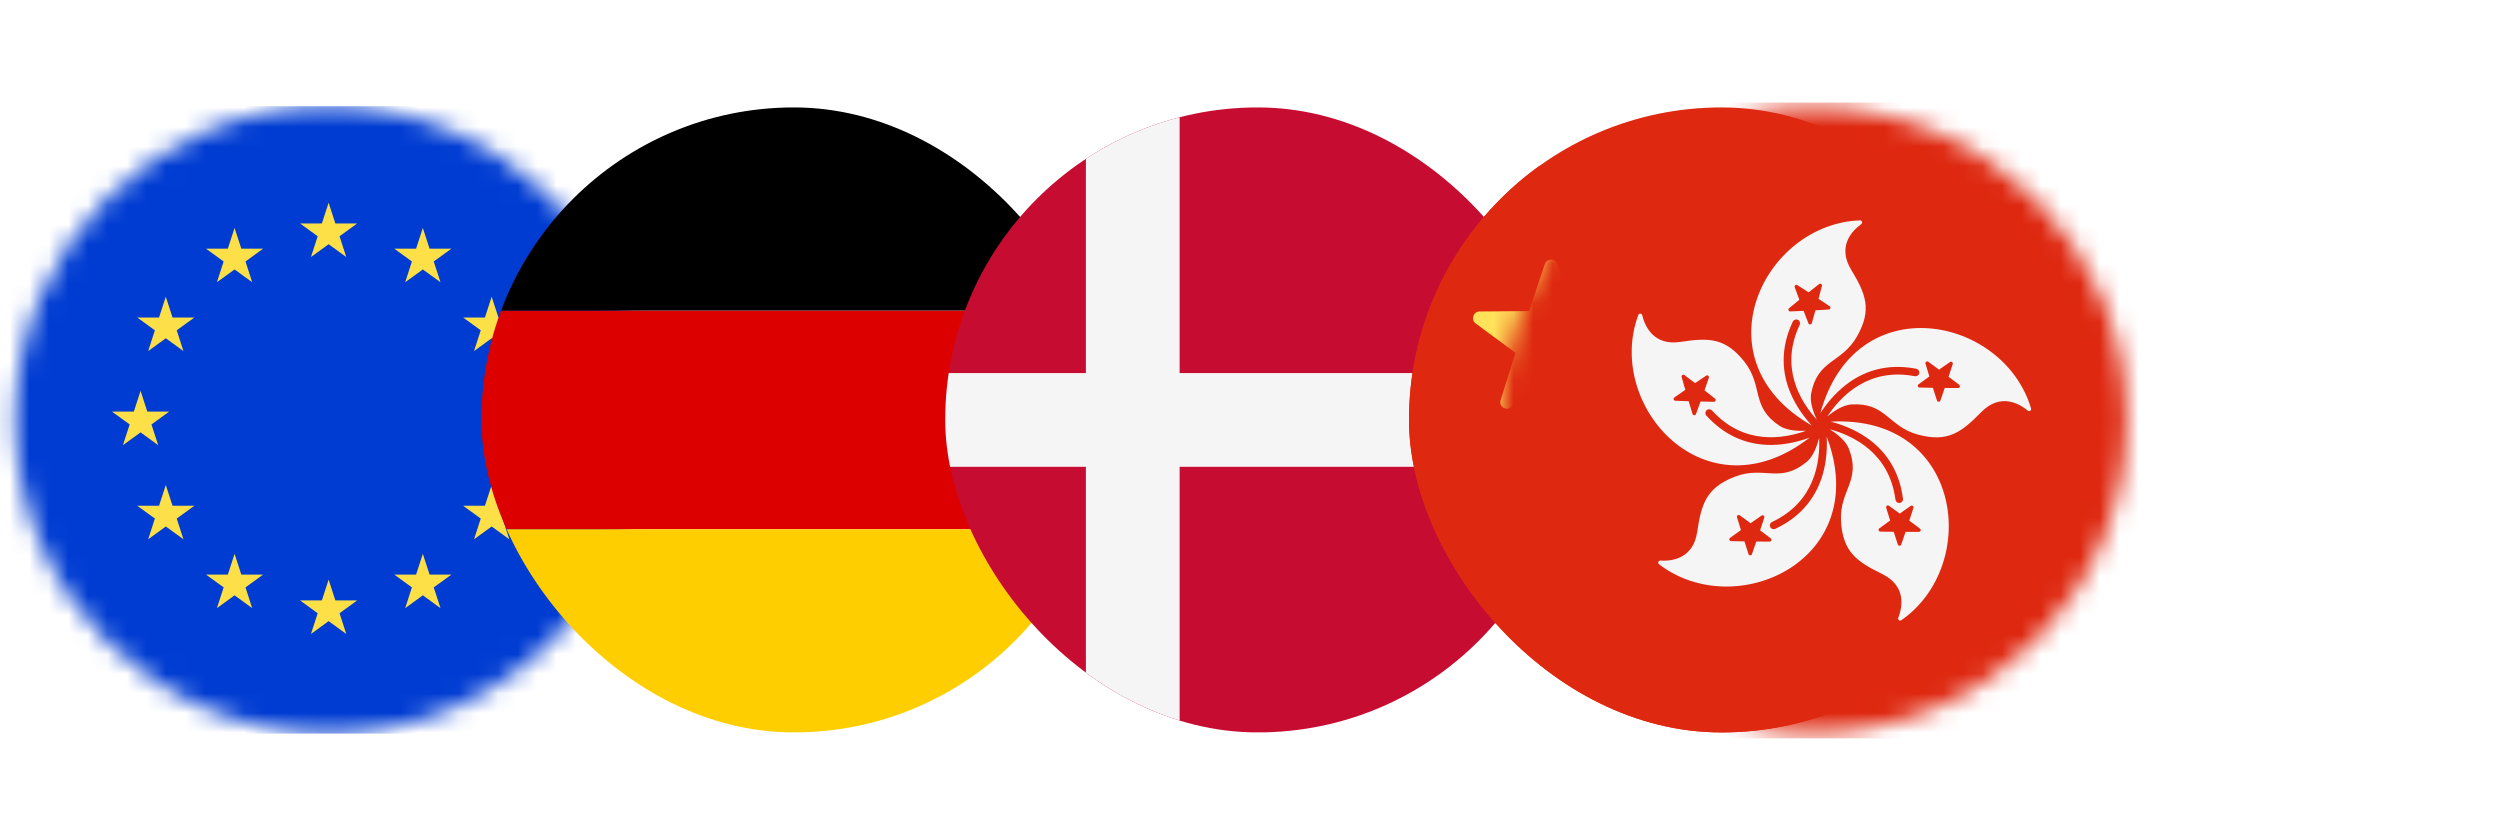 <svg width="128" height="43" viewBox="0 0 128 43" fill="none" xmlns="http://www.w3.org/2000/svg">
<mask id="mask0_742_44891" style="mask-type:luminance" maskUnits="userSpaceOnUse" x="0" y="5" width="33" height="33">
<path d="M16.841 37.559C25.711 37.559 32.901 30.369 32.901 21.5C32.901 12.63 25.711 5.439 16.841 5.439C7.972 5.439 0.781 12.63 0.781 21.5C0.781 30.369 7.972 37.559 16.841 37.559Z" fill="white"/>
</mask>
<g mask="url(#mask0_742_44891)">
<path d="M40.926 5.439H-7.254V37.559H40.926V5.439Z" fill="#003CD2"/>
<path d="M16.825 10.379L16.48 11.441H15.363L16.266 12.097L15.921 13.161L16.825 12.504L17.729 13.161L17.384 12.097L18.286 11.441H17.17L16.825 10.379Z" fill="#FDE047"/>
<path d="M12.01 11.67L11.665 12.732H10.547L11.451 13.388L11.106 14.45L12.01 13.795L12.912 14.45L12.569 13.388L13.471 12.732H12.355L12.01 11.67Z" fill="#FDE047"/>
<path d="M8.489 15.193L8.144 16.256H7.027L7.93 16.912L7.586 17.975L8.489 17.318L9.393 17.975L9.048 16.912L9.952 16.256H8.834L8.489 15.193Z" fill="#FDE047"/>
<path d="M7.197 22.137L8.1 22.793L7.755 21.732L8.659 21.075H7.543L7.197 20.012L6.852 21.075H5.734L6.639 21.732L6.293 22.793L7.197 22.137Z" fill="#FDE047"/>
<path d="M8.834 25.894L8.489 24.832L8.144 25.894H7.027L7.93 26.55L7.586 27.612L8.489 26.955L9.393 27.612L9.048 26.55L9.952 25.894H8.834Z" fill="#FDE047"/>
<path d="M12.355 29.419L12.01 28.355L11.665 29.419H10.547L11.451 30.074L11.106 31.137L12.01 30.48L12.912 31.137L12.569 30.074L13.471 29.419H12.355Z" fill="#FDE047"/>
<path d="M17.729 32.459L16.825 31.802L15.921 32.459L16.266 31.398L15.363 30.741H16.48L16.825 29.678L17.17 30.741H18.286L17.384 31.398L17.729 32.459Z" fill="#FDE047"/>
<path d="M21.994 29.419L21.649 28.355L21.304 29.419H20.188L21.09 30.074L20.746 31.137L21.649 30.48L22.553 31.137L22.208 30.074L23.112 29.419H21.994Z" fill="#FDE047"/>
<path d="M25.519 25.894L25.174 24.832L24.829 25.894H23.711L24.615 26.55L24.27 27.612L25.174 26.955L26.077 27.612L25.731 26.55L26.636 25.894H25.519Z" fill="#FDE047"/>
<path d="M27.924 21.075H26.807L26.462 20.012L26.116 21.075H25L25.904 21.732L25.559 22.793L26.462 22.137L27.366 22.793L27.02 21.732L27.924 21.075Z" fill="#FDE047"/>
<path d="M24.27 17.975L25.174 17.318L26.077 17.975L25.731 16.912L26.636 16.256H25.519L25.174 15.193L24.829 16.256H23.711L24.615 16.912L24.27 17.975Z" fill="#FDE047"/>
<path d="M21.649 11.67L21.304 12.732H20.188L21.09 13.388L20.746 14.45L21.649 13.795L22.553 14.45L22.208 13.388L23.112 12.732H21.994L21.649 11.67Z" fill="#FDE047"/>
</g>
<g clip-path="url(#clip0_742_44891)">
<path d="M64.644 15.9H16.652V27.099H64.644V15.9Z" fill="#DD0000"/>
<path d="M64.644 5.502H16.652V15.9H64.644V5.502Z" fill="black"/>
<path d="M64.644 27.098H16.652V37.496H64.644V27.098Z" fill="#FFCE00"/>
</g>
<g clip-path="url(#clip1_742_44891)">
<rect x="40.398" y="5.502" width="47.992" height="31.995" fill="#C60C30"/>
<rect x="55.598" y="5.502" width="4.799" height="31.995" fill="#F5F5F5"/>
<rect x="88.391" y="19.1" width="4.799" height="47.992" transform="rotate(90 88.391 19.1)" fill="#F5F5F5"/>
</g>
<g clip-path="url(#clip2_742_44891)">
<rect x="72.141" y="5.5" width="32" height="32" rx="16" fill="#DE2810"/>
<rect x="71.644" y="8.502" width="47.992" height="31.995" fill="#DE2810"/>
<path d="M79.739 13.524L80.54 15.927L83.073 15.947C83.401 15.949 83.537 16.368 83.273 16.563L81.236 18.067L82 20.482C82.099 20.795 81.743 21.054 81.476 20.863L79.415 19.39L77.355 20.863C77.088 21.054 76.732 20.795 76.831 20.482L77.595 18.067L75.557 16.563C75.293 16.368 75.429 15.949 75.757 15.947L78.29 15.927L79.092 13.524C79.195 13.213 79.635 13.213 79.739 13.524Z" fill="#FFE15A"/>
<path d="M88.936 14.116L89.51 14.9L90.438 14.61C90.558 14.572 90.657 14.709 90.583 14.811L90.015 15.6L90.578 16.392C90.651 16.495 90.551 16.631 90.431 16.593L89.506 16.296L88.926 17.076C88.851 17.177 88.69 17.124 88.69 16.999L88.686 16.027L87.765 15.716C87.646 15.676 87.646 15.507 87.766 15.468L88.688 15.164L88.699 14.192C88.701 14.066 88.861 14.015 88.936 14.116Z" fill="#FFE15A"/>
<path d="M85.438 11.78L86.404 11.885L86.817 11.005C86.87 10.891 87.038 10.911 87.063 11.034L87.262 11.985L88.226 12.105C88.351 12.12 88.384 12.286 88.275 12.348L87.432 12.831L87.616 13.785C87.639 13.909 87.492 13.992 87.399 13.907L86.679 13.255L85.829 13.724C85.719 13.785 85.594 13.671 85.646 13.556L86.044 12.669L85.335 12.005C85.243 11.92 85.313 11.767 85.438 11.78Z" fill="#FFE15A"/>
<path d="M86.966 21.196L86.391 21.98L85.463 21.69C85.344 21.652 85.245 21.789 85.318 21.891L85.886 22.68L85.324 23.472C85.251 23.575 85.35 23.711 85.47 23.673L86.396 23.377L86.975 24.156C87.05 24.257 87.211 24.204 87.211 24.079L87.216 23.107L88.136 22.797C88.256 22.756 88.255 22.587 88.136 22.548L87.213 22.244L87.202 21.272C87.201 21.147 87.04 21.095 86.966 21.196Z" fill="#FFE15A"/>
<path d="M90.465 19.003L89.499 19.108L89.087 18.228C89.034 18.114 88.866 18.133 88.84 18.256L88.642 19.208L87.677 19.328C87.552 19.343 87.519 19.509 87.629 19.571L88.472 20.054L88.288 21.008C88.264 21.132 88.411 21.214 88.504 21.13L89.224 20.477L90.075 20.947C90.185 21.008 90.309 20.893 90.257 20.778L89.859 19.892L90.569 19.228C90.661 19.143 90.59 18.989 90.465 19.003Z" fill="#FFE15A"/>
</g>
<g filter="url(#filter0_dd_742_44891)">
<mask id="mask1_742_44891" style="mask-type:luminance" maskUnits="userSpaceOnUse" x="95" y="5" width="33" height="33">
<path d="M111.887 37.5C120.723 37.5 127.887 30.337 127.887 21.5C127.887 12.663 120.723 5.5 111.887 5.5C103.05 5.5 95.887 12.663 95.887 21.5C95.887 30.337 103.05 37.5 111.887 37.5Z" fill="white"/>
</mask>
<g mask="url(#mask1_742_44891)">
<path d="M148.327 5.504H87.527V7.965H148.327V5.504Z" fill="#DE2810"/>
<path d="M148.327 35.045H87.527V37.506H148.327V35.045Z" fill="#DE2810"/>
<path d="M148.327 30.119H87.527V32.58H148.327V30.119Z" fill="#DE2810"/>
<path d="M148.327 25.199H87.527V27.66H148.327V25.199Z" fill="#DE2810"/>
<path d="M148.327 20.271H87.527V22.732H148.327V20.271Z" fill="#DE2810"/>
<path d="M148.327 15.352H87.527V17.812H148.327V15.352Z" fill="#DE2810"/>
<path d="M148.327 10.424H87.527V12.885H148.327V10.424Z" fill="#DE2810"/>
<path d="M148.327 32.574H87.527V35.035H148.327V32.574Z" fill="#DE2810"/>
<path d="M148.327 27.654H87.527V30.115H148.327V27.654Z" fill="#DE2810"/>
<path d="M148.327 22.727H87.527V25.187H148.327V22.727Z" fill="#DE2810"/>
<path d="M148.327 17.807H87.527V20.267H148.327V17.807Z" fill="#DE2810"/>
<path d="M148.327 12.879H87.527V15.34H148.327V12.879Z" fill="#DE2810"/>
<path d="M148.327 7.959H87.527V10.42H148.327V7.959Z" fill="#DE2810"/>
<path d="M111.875 5.5H87.555V22.73H111.875V5.5Z" fill="#DE2810"/>
<path d="M97.684 6.242L97.463 6.924H96.746L97.327 7.345L97.105 8.025L97.684 7.604L98.263 8.025L98.042 7.345L98.621 6.924H97.906L97.684 6.242Z" fill="#DE2810"/>
<path d="M101.731 6.242L101.508 6.924H100.793L101.372 7.345L101.151 8.025L101.731 7.604L102.31 8.025L102.087 7.345L102.668 6.924H101.951L101.731 6.242Z" fill="#DE2810"/>
<path d="M105.789 6.242L105.568 6.924H104.852L105.431 7.345L105.21 8.025L105.789 7.604L106.368 8.025L106.148 7.345L106.727 6.924H106.01L105.789 6.242Z" fill="#DE2810"/>
<path d="M109.269 8.025L109.848 7.604L110.427 8.025L110.206 7.345L110.785 6.924H110.07L109.848 6.242L109.627 6.924H108.91L109.491 7.345L109.269 8.025Z" fill="#DE2810"/>
<path d="M97.684 9.689L97.463 10.37H96.746L97.327 10.792L97.105 11.472L97.684 11.051L98.263 11.472L98.042 10.792L98.621 10.37H97.906L97.684 9.689Z" fill="#DE2810"/>
<path d="M101.731 9.689L101.508 10.37H100.793L101.372 10.792L101.151 11.472L101.731 11.051L102.31 11.472L102.087 10.792L102.668 10.37H101.951L101.731 9.689Z" fill="#DE2810"/>
<path d="M105.789 9.689L105.568 10.37H104.852L105.431 10.792L105.21 11.472L105.789 11.051L106.368 11.472L106.148 10.792L106.727 10.37H106.01L105.789 9.689Z" fill="#DE2810"/>
<path d="M109.848 9.689L109.627 10.37H108.91L109.491 10.792L109.269 11.472L109.848 11.051L110.427 11.472L110.206 10.792L110.785 10.37H110.07L109.848 9.689Z" fill="#DE2810"/>
<path d="M97.684 13.137L97.463 13.817H96.746L97.327 14.238L97.105 14.919L97.684 14.498L98.263 14.919L98.042 14.238L98.621 13.817H97.906L97.684 13.137Z" fill="#DE2810"/>
<path d="M101.731 13.137L101.508 13.817H100.793L101.372 14.238L101.151 14.919L101.731 14.498L102.31 14.919L102.087 14.238L102.668 13.817H101.951L101.731 13.137Z" fill="#DE2810"/>
<path d="M105.789 13.137L105.568 13.817H104.852L105.431 14.238L105.21 14.919L105.789 14.498L106.368 14.919L106.148 14.238L106.727 13.817H106.01L105.789 13.137Z" fill="#DE2810"/>
<path d="M109.848 13.137L109.627 13.817H108.91L109.491 14.238L109.269 14.919L109.848 14.498L110.427 14.919L110.206 14.238L110.785 13.817H110.07L109.848 13.137Z" fill="#DE2810"/>
<path d="M97.684 16.582L97.463 17.264H96.746L97.327 17.684L97.105 18.366L97.684 17.945L98.263 18.366L98.042 17.684L98.621 17.264H97.906L97.684 16.582Z" fill="#DE2810"/>
<path d="M101.731 16.582L101.508 17.264H100.793L101.372 17.684L101.151 18.366L101.731 17.945L102.31 18.366L102.087 17.684L102.668 17.264H101.951L101.731 16.582Z" fill="#DE2810"/>
<path d="M105.789 16.582L105.568 17.264H104.852L105.431 17.684L105.21 18.366L105.789 17.945L106.368 18.366L106.148 17.684L106.727 17.264H106.01L105.789 16.582Z" fill="#DE2810"/>
<path d="M109.848 16.582L109.627 17.264H108.91L109.491 17.684L109.269 18.366L109.848 17.945L110.427 18.366L110.206 17.684L110.785 17.264H110.07L109.848 16.582Z" fill="#DE2810"/>
<path d="M97.906 20.705L97.684 20.023L97.463 20.705H96.746L97.327 21.126L97.105 21.807L97.684 21.387L98.263 21.807L98.042 21.126L98.621 20.705H97.906Z" fill="#DE2810"/>
<path d="M101.951 20.705L101.731 20.023L101.508 20.705H100.793L101.372 21.126L101.151 21.807L101.731 21.387L102.31 21.807L102.087 21.126L102.668 20.705H101.951Z" fill="#DE2810"/>
<path d="M106.01 20.705L105.789 20.023L105.568 20.705H104.852L105.431 21.126L105.21 21.807L105.789 21.387L106.368 21.807L106.148 21.126L106.727 20.705H106.01Z" fill="#DE2810"/>
<path d="M110.07 20.705L109.848 20.023L109.627 20.705H108.91L109.491 21.126L109.269 21.807L109.848 21.387L110.427 21.807L110.206 21.126L110.785 20.705H110.07Z" fill="#DE2810"/>
<path d="M95.66 7.965L95.438 8.646H94.723L95.302 9.067L95.081 9.747L95.66 9.326L96.24 9.747L96.017 9.067L96.598 8.646H95.881L95.66 7.965Z" fill="#DE2810"/>
<path d="M99.707 7.965L99.486 8.646H98.769L99.349 9.067L99.128 9.747L99.707 9.326L100.286 9.747L100.066 9.067L100.645 8.646H99.928L99.707 7.965Z" fill="#DE2810"/>
<path d="M103.754 7.965L103.533 8.646H102.816L103.397 9.067L103.175 9.747L103.754 9.326L104.333 9.747L104.112 9.067L104.692 8.646H103.976L103.754 7.965Z" fill="#DE2810"/>
<path d="M107.824 7.965L107.602 8.646H106.887L107.466 9.067L107.245 9.747L107.824 9.326L108.404 9.747L108.181 9.067L108.762 8.646H108.045L107.824 7.965Z" fill="#DE2810"/>
<path d="M95.66 11.412L95.438 12.092H94.723L95.302 12.514L95.081 13.194L95.66 12.774L96.24 13.194L96.017 12.514L96.598 12.092H95.881L95.66 11.412Z" fill="#DE2810"/>
<path d="M99.707 11.412L99.486 12.092H98.769L99.349 12.514L99.128 13.194L99.707 12.774L100.286 13.194L100.066 12.514L100.645 12.092H99.928L99.707 11.412Z" fill="#DE2810"/>
<path d="M103.754 11.412L103.533 12.092H102.816L103.397 12.514L103.175 13.194L103.754 12.774L104.333 13.194L104.112 12.514L104.692 12.092H103.976L103.754 11.412Z" fill="#DE2810"/>
<path d="M107.824 11.412L107.602 12.092H106.887L107.466 12.514L107.245 13.194L107.824 12.774L108.404 13.194L108.181 12.514L108.762 12.092H108.045L107.824 11.412Z" fill="#DE2810"/>
<path d="M95.66 14.859L95.438 15.539H94.723L95.302 15.96L95.081 16.642L95.66 16.221L96.24 16.642L96.017 15.96L96.598 15.539H95.881L95.66 14.859Z" fill="#DE2810"/>
<path d="M99.707 14.859L99.486 15.539H98.769L99.349 15.96L99.128 16.642L99.707 16.221L100.286 16.642L100.066 15.96L100.645 15.539H99.928L99.707 14.859Z" fill="#DE2810"/>
<path d="M103.754 14.859L103.533 15.539H102.816L103.397 15.96L103.175 16.642L103.754 16.221L104.333 16.642L104.112 15.96L104.692 15.539H103.976L103.754 14.859Z" fill="#DE2810"/>
<path d="M107.824 14.859L107.602 15.539H106.887L107.466 15.96L107.245 16.642L107.824 16.221L108.404 16.642L108.181 15.96L108.762 15.539H108.045L107.824 14.859Z" fill="#DE2810"/>
<path d="M95.881 18.988L95.66 18.307L95.438 18.988H94.723L95.302 19.409L95.081 20.091L95.66 19.67L96.24 20.091L96.017 19.409L96.598 18.988H95.881Z" fill="#DE2810"/>
<path d="M99.928 18.988L99.707 18.307L99.486 18.988H98.769L99.349 19.409L99.128 20.091L99.707 19.67L100.286 20.091L100.066 19.409L100.645 18.988H99.928Z" fill="#DE2810"/>
<path d="M103.976 18.988L103.754 18.307L103.533 18.988H102.816L103.397 19.409L103.175 20.091L103.754 19.67L104.333 20.091L104.112 19.409L104.692 18.988H103.976Z" fill="#DE2810"/>
<path d="M108.045 18.988L107.824 18.307L107.602 18.988H106.887L107.466 19.409L107.245 20.091L107.824 19.67L108.404 20.091L108.181 19.409L108.762 18.988H108.045Z" fill="#DE2810"/>
<rect x="88.707" y="5.25" width="48.831" height="32.554" fill="#DE2810"/>
<path d="M109.715 22.78C108.637 22.792 107.426 22.446 106.365 21.277C106.292 21.196 106.302 21.069 106.385 20.999L106.386 20.999C106.466 20.93 106.585 20.941 106.657 21.019C108.274 22.795 110.278 22.484 111.475 22.055C111.033 22.075 110.477 22.041 110.119 21.806C108.626 20.825 109.302 19.78 108.31 18.517C107.325 17.263 106.438 17.294 105.041 17.505C103.659 17.715 103.218 16.701 103.081 16.138C103.057 16.037 102.916 16.031 102.88 16.128C101.157 20.784 106.338 26.545 111.658 22.402C111.133 22.596 110.457 22.773 109.715 22.78ZM105.833 21.201C105.802 21.284 105.684 21.28 105.658 21.196L105.46 20.542L104.777 20.518C104.688 20.515 104.655 20.401 104.727 20.35L105.288 19.96L105.1 19.303C105.075 19.218 105.173 19.151 105.244 19.204L105.789 19.616L106.355 19.234C106.429 19.184 106.523 19.257 106.494 19.34L106.27 19.986L106.808 20.407C106.878 20.462 106.838 20.573 106.75 20.572L106.067 20.558L105.833 21.201Z" fill="#F5F5F5"/>
<path d="M113.532 19.686C114.388 19.03 115.563 18.581 117.114 18.88C117.221 18.901 117.289 19.009 117.264 19.115L117.264 19.115C117.241 19.218 117.139 19.281 117.035 19.261C114.676 18.81 113.259 20.261 112.558 21.322C112.9 21.041 113.365 20.734 113.792 20.708C115.576 20.598 115.661 21.84 117.212 22.255C118.753 22.668 119.444 22.111 120.435 21.104C121.416 20.107 122.376 20.655 122.824 21.023C122.904 21.089 123.02 21.01 122.99 20.91C121.577 16.151 113.976 14.649 112.203 21.154C112.507 20.685 112.942 20.137 113.532 19.686ZM117.586 18.622C117.56 18.538 117.657 18.469 117.728 18.521L118.279 18.925L118.84 18.535C118.912 18.485 119.008 18.555 118.98 18.64L118.766 19.288L119.31 19.701C119.381 19.755 119.343 19.867 119.254 19.867L118.571 19.863L118.347 20.509C118.318 20.593 118.199 20.591 118.172 20.507L117.964 19.856L117.281 19.842C117.192 19.84 117.157 19.727 117.229 19.675L117.784 19.276L117.586 18.622Z" fill="#F5F5F5"/>
<path d="M110.677 20.135C110.257 19.142 110.115 17.891 110.793 16.465C110.839 16.367 110.961 16.328 111.058 16.378L111.058 16.378C111.152 16.427 111.187 16.541 111.142 16.637C110.115 18.808 111.166 20.543 112.018 21.487C111.831 21.085 111.651 20.559 111.732 20.139C112.072 18.384 113.295 18.612 114.085 17.214C114.87 15.825 114.504 15.017 113.777 13.806C113.057 12.607 113.827 11.814 114.296 11.473C114.38 11.412 114.332 11.28 114.229 11.283C109.267 11.461 105.911 18.445 111.766 21.789C111.388 21.377 110.967 20.819 110.677 20.135ZM110.661 15.944C110.573 15.948 110.531 15.837 110.599 15.781L111.128 15.348L110.89 14.708C110.86 14.625 110.952 14.55 111.027 14.598L111.601 14.968L112.137 14.544C112.206 14.489 112.306 14.554 112.283 14.64L112.109 15.3L112.678 15.679C112.752 15.728 112.721 15.842 112.632 15.848L111.95 15.886L111.766 16.544C111.742 16.629 111.623 16.635 111.591 16.553L111.344 15.916L110.661 15.944Z" fill="#F5F5F5"/>
<path d="M114.543 22.388C115.434 22.995 116.231 23.97 116.433 25.536C116.447 25.644 116.366 25.742 116.258 25.753H116.257C116.152 25.763 116.06 25.686 116.047 25.581C115.734 23.2 113.911 22.31 112.684 21.978C113.058 22.215 113.495 22.56 113.654 22.957C114.319 24.616 113.167 25.087 113.26 26.689C113.352 28.282 114.097 28.764 115.365 29.388C116.619 30.006 116.401 31.09 116.192 31.63C116.154 31.727 116.266 31.812 116.351 31.753C120.425 28.917 119.465 21.228 112.732 21.588C113.274 21.73 113.93 21.971 114.543 22.388ZM116.827 25.903C116.899 25.852 116.994 25.923 116.967 26.007L116.756 26.657L117.303 27.067C117.374 27.12 117.337 27.232 117.248 27.233L116.565 27.233L116.344 27.88C116.315 27.963 116.197 27.962 116.169 27.878L115.958 27.229L115.274 27.218C115.186 27.217 115.15 27.104 115.222 27.052L115.774 26.65L115.573 25.997C115.547 25.912 115.643 25.843 115.715 25.895L116.268 26.296L116.827 25.903Z" fill="#F5F5F5"/>
<path d="M112.315 24.32C112.008 25.353 111.321 26.409 109.892 27.078C109.793 27.124 109.675 27.077 109.632 26.977L109.632 26.977C109.59 26.879 109.635 26.769 109.731 26.724C111.904 25.701 112.197 23.694 112.14 22.424C112.028 22.852 111.833 23.374 111.503 23.646C110.125 24.784 109.326 23.83 107.827 24.406C106.338 24.979 106.106 25.835 105.897 27.233C105.69 28.615 104.591 28.738 104.013 28.703C103.909 28.697 103.862 28.829 103.944 28.892C107.886 31.91 114.917 28.655 112.526 22.352C112.556 22.91 112.526 23.608 112.315 24.32ZM109.662 27.564C109.732 27.618 109.694 27.73 109.606 27.73L108.922 27.727L108.698 28.372C108.669 28.456 108.551 28.454 108.524 28.37L108.315 27.719L107.632 27.706C107.544 27.704 107.508 27.591 107.58 27.539L108.135 27.14L107.936 26.486C107.911 26.401 108.008 26.332 108.079 26.385L108.63 26.789L109.191 26.398C109.263 26.348 109.359 26.419 109.331 26.503L109.117 27.152L109.662 27.564Z" fill="#F5F5F5"/>
</g>
</g>
<defs>
<filter id="filter0_dd_742_44891" x="78.887" y="0.5" width="49" height="42" filterUnits="userSpaceOnUse" color-interpolation-filters="sRGB">
<feFlood flood-opacity="0" result="BackgroundImageFix"/>
<feColorMatrix in="SourceAlpha" type="matrix" values="0 0 0 0 0 0 0 0 0 0 0 0 0 0 0 0 0 0 127 0" result="hardAlpha"/>
<feOffset dx="-7"/>
<feGaussianBlur stdDeviation="2"/>
<feColorMatrix type="matrix" values="0 0 0 0 0 0 0 0 0 0 0 0 0 0 0 0 0 0 0.05 0"/>
<feBlend mode="normal" in2="BackgroundImageFix" result="effect1_dropShadow_742_44891"/>
<feColorMatrix in="SourceAlpha" type="matrix" values="0 0 0 0 0 0 0 0 0 0 0 0 0 0 0 0 0 0 127 0" result="hardAlpha"/>
<feOffset dx="-12"/>
<feGaussianBlur stdDeviation="2.5"/>
<feColorMatrix type="matrix" values="0 0 0 0 0 0 0 0 0 0 0 0 0 0 0 0 0 0 0.01 0"/>
<feBlend mode="normal" in2="effect1_dropShadow_742_44891" result="effect2_dropShadow_742_44891"/>
<feBlend mode="normal" in="SourceGraphic" in2="effect2_dropShadow_742_44891" result="shape"/>
</filter>
<clipPath id="clip0_742_44891">
<rect x="24.648" y="5.5" width="32" height="32" rx="16" fill="white"/>
</clipPath>
<clipPath id="clip1_742_44891">
<rect x="48.395" y="5.5" width="32" height="32" rx="16" fill="white"/>
</clipPath>
<clipPath id="clip2_742_44891">
<rect x="72.141" y="5.5" width="32" height="32" rx="16" fill="white"/>
</clipPath>
</defs>
</svg>
